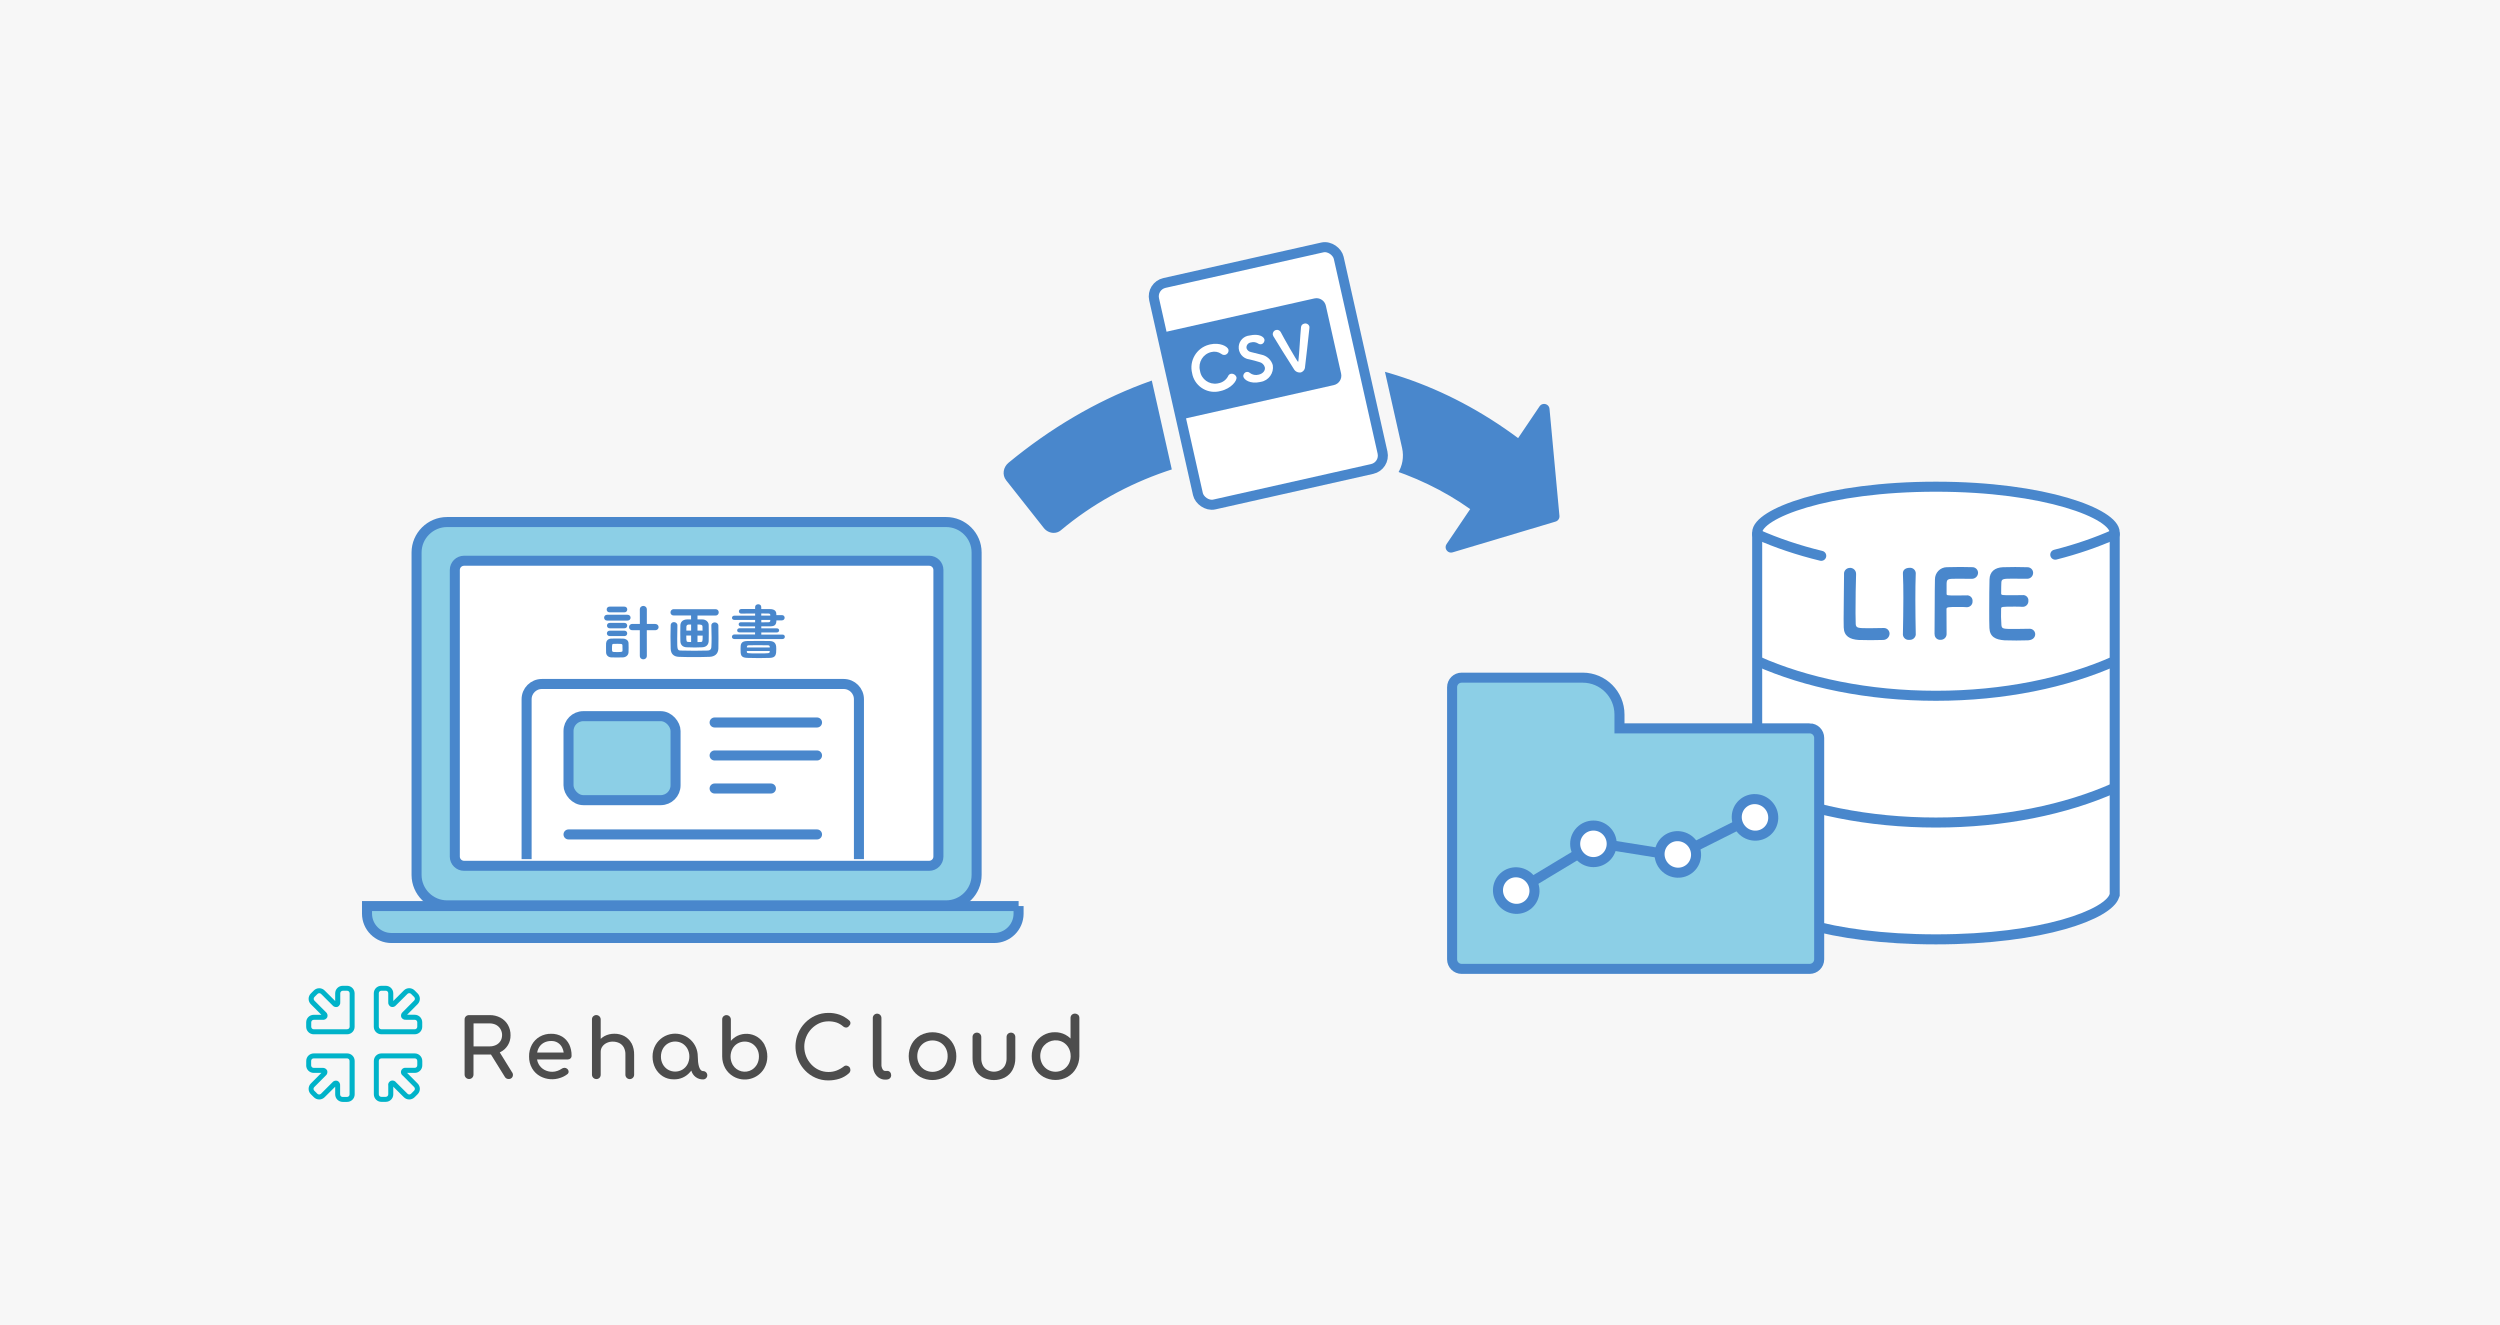 <?xml version="1.0" encoding="UTF-8"?><svg id="a" xmlns="http://www.w3.org/2000/svg" width="498" height="264" xmlns:xlink="http://www.w3.org/1999/xlink" viewBox="0 0 498 264"><rect x="0" y="0" width="498" height="264" fill="#333333" stroke="none"/><defs><style>.af,.ag,.ah{fill:none;}.af,.ai,.aj,.ak,.al,.am{stroke-width:0px;}.an,.ao,.ap,.aq,.ag,.ah{stroke:#4987cc;stroke-width:2px;}.an,.ao,.ap,.ag,.ah{stroke-miterlimit:10;}.an,.ao,.al{fill:#fff;}.ao,.aq,.ag{stroke-linecap:round;}.ap,.aq{fill:#8ccfe6;}.aq{stroke-linejoin:round;}.ar{clip-path:url(#b);}.ai{fill:#f7f7f7;}.aj{fill:#4d4d4d;}.ak{fill:#4987cc;}.am{fill:#00b3c9;}</style><clipPath id="b"><rect class="af" x="61" y="196.37" width="154" height="23.13"/></clipPath></defs><rect class="al" x="61" y="44.5" width="376" height="175"/><rect class="ai" width="498" height="264"/><rect class="af" x="61" y="44.5" width="376" height="175"/><g class="ar"><g id="c"><path id="d" class="aj" d="m168.67,212.27c-.22-.03-.44.03-.6.18-.44.34-.92.61-1.44.81-.51.19-1.05.28-1.6.28-.64,0-1.28-.13-1.87-.39-.58-.26-1.1-.63-1.53-1.09-.44-.47-.8-1.01-1.04-1.61-.25-.62-.38-1.29-.38-1.96,0-.66.13-1.32.38-1.93.24-.6.6-1.14,1.04-1.61.44-.46.96-.83,1.53-1.1.59-.27,1.22-.4,1.87-.4.56-.01,1.12.08,1.65.25.48.18.92.44,1.3.78.13.11.29.18.46.2.15.02.3,0,.43-.07.11-.05.2-.14.25-.25.09-.07.17-.16.22-.26.06-.13.08-.28.06-.43-.03-.17-.12-.32-.26-.42-.57-.49-1.22-.87-1.92-1.13-.71-.24-1.45-.36-2.2-.35-.88,0-1.76.17-2.57.53-1.58.7-2.83,1.99-3.48,3.59-1.03,2.52-.47,5.4,1.41,7.36.59.62,1.3,1.11,2.08,1.45.8.35,1.67.53,2.55.52.74,0,1.48-.11,2.19-.33.73-.23,1.4-.62,1.96-1.15.08-.09.14-.18.18-.29.04-.1.06-.21.06-.32,0-.22-.08-.44-.23-.6-.14-.14-.32-.23-.52-.26"/><path id="e" class="aj" d="m176.73,213.33h-.4c-.22,0-.42-.13-.51-.32-.18-.3-.26-.65-.24-1v-9.23c0-.48-.39-.86-.86-.86s-.86.39-.86.86v9.23c-.01.53.09,1.07.3,1.56.19.44.49.81.88,1.09.38.26.83.41,1.29.4h.21c.25,0,.49-.07.69-.23.19-.16.29-.39.29-.64,0-.22-.07-.44-.21-.61-.14-.17-.35-.26-.57-.26"/><path id="f" class="aj" d="m188.19,206.24c-1.52-.82-3.35-.82-4.87,0-.71.4-1.29.99-1.69,1.7-.82,1.53-.82,3.36,0,4.89.4.71.99,1.29,1.69,1.7,1.52.82,3.35.82,4.87,0,.7-.4,1.29-.99,1.69-1.69.42-.74.64-1.59.62-2.44,0-.86-.21-1.7-.63-2.45-.4-.71-.98-1.29-1.69-1.7m.59,4.15c.01.56-.12,1.12-.39,1.61-.25.46-.62.84-1.07,1.1-.97.54-2.15.54-3.11,0-.45-.27-.83-.65-1.08-1.11-.27-.49-.41-1.05-.4-1.61,0-.57.13-1.12.4-1.62.25-.46.63-.85,1.08-1.11.97-.54,2.15-.54,3.11,0,.45.27.82.65,1.07,1.11.27.5.4,1.06.39,1.62"/><path id="g" class="aj" d="m201.39,205.7c-.23,0-.46.09-.63.25-.16.16-.25.38-.25.61v4.21c.02.53-.1,1.06-.35,1.53-.22.38-.54.68-.93.88-.78.4-1.7.4-2.48,0-.39-.19-.71-.5-.93-.88-.25-.47-.37-1-.35-1.53v-4.21c0-.48-.39-.86-.86-.86,0,0-.01,0-.02,0-.23,0-.45.09-.61.25-.16.16-.25.38-.25.61v4.21c-.02.83.17,1.64.56,2.37.35.64.89,1.16,1.53,1.5,1.37.68,2.97.68,4.34,0,.64-.34,1.18-.86,1.53-1.5.39-.73.58-1.55.56-2.37v-4.21c0-.23-.09-.45-.25-.61-.16-.16-.38-.25-.61-.25"/><path id="h" class="aj" d="m214.75,202.15c-.36-.32-.89-.32-1.25,0-.17.17-.26.4-.25.64v4.08c-.31-.31-.66-.56-1.04-.76-.64-.33-1.35-.5-2.07-.49-1.66-.03-3.21.87-4.01,2.33-.41.74-.62,1.58-.61,2.42-.01.86.2,1.7.62,2.44.41.71.99,1.29,1.7,1.7,1.5.83,3.32.83,4.82,0,.7-.4,1.29-.98,1.69-1.69.42-.73.65-1.56.66-2.4v-7.65c0-.24-.08-.47-.26-.64m-1.47,8.22c0,.56-.13,1.12-.4,1.61-.26.46-.63.84-1.08,1.12-.96.55-2.13.55-3.09,0-.45-.27-.83-.66-1.09-1.12-.54-1-.54-2.21,0-3.21.86-1.45,2.72-1.95,4.18-1.12.45.27.82.65,1.07,1.11.27.49.41,1.04.4,1.6"/><path id="i" class="aj" d="m101.99,213.58l-2.44-3.95h.03s.07-.04.11-.06c1.26-.63,2.04-1.93,2.01-3.34.02-.73-.17-1.46-.53-2.09-.35-.6-.87-1.09-1.48-1.42-.67-.35-1.42-.53-2.17-.51h-4.09c-.23,0-.46.08-.63.25-.17.17-.26.4-.25.64v10.96c0,.49.41.89.9.88.23,0,.45-.09.62-.26.16-.17.25-.39.25-.63v-3.99h3.21c.07,0,.13,0,.2,0h.07l2.77,4.46c.08.14.19.25.33.32.13.07.28.1.43.1.32.02.62-.15.76-.43.15-.3.11-.65-.08-.92m-2-7.35c0,.4-.1.8-.32,1.14-.21.34-.52.6-.87.78-.4.19-.85.29-1.29.28h-3.2v-4.58h3.21c.45,0,.89.1,1.29.3.36.2.67.49.87.84.22.38.33.81.32,1.24"/><path id="j" class="aj" d="m113.39,208.06c-.31-.64-.79-1.18-1.4-1.56-.66-.39-1.42-.59-2.19-.57-.8-.02-1.59.18-2.29.58-.66.38-1.2.94-1.56,1.6-.39.73-.58,1.54-.56,2.36-.01.82.19,1.63.6,2.34.39.68.96,1.23,1.65,1.6,1.23.65,2.67.76,3.98.3.5-.16.96-.4,1.38-.72.18-.12.28-.32.27-.54-.02-.22-.13-.43-.31-.56-.14-.12-.31-.18-.5-.18h-.03c-.2,0-.39.07-.55.19-.26.18-.54.32-.84.42-.32.12-.67.18-1.01.18-.56.01-1.12-.13-1.61-.4-.46-.26-.84-.63-1.1-1.09-.17-.3-.29-.62-.34-.96h6.1c.21,0,.41-.07.56-.21.15-.14.23-.34.22-.54.02-.79-.15-1.56-.48-2.28m-6.38,1.65c.05-.28.14-.55.26-.81.21-.45.55-.83.98-1.09.47-.28,1.01-.41,1.56-.4.95-.04,1.82.5,2.21,1.36.14.3.23.61.28.94h-5.28Z"/><path id="k" class="aj" d="m125.79,207.82c-.32-.6-.81-1.09-1.41-1.42-.62-.33-1.31-.49-2.01-.48-.68,0-1.35.15-1.95.47-.28.15-.53.34-.76.55v-3.87c0-.49-.41-.88-.9-.87-.22,0-.43.09-.59.24-.17.17-.26.39-.25.63v11.01c0,.49.41.88.9.87.22,0,.44-.09.6-.25.16-.17.24-.39.24-.62v-4.56c0-.37.1-.73.32-1.04.22-.31.52-.56.86-.72.38-.18.79-.28,1.21-.27.45,0,.89.09,1.3.28.38.19.69.48.9.85.24.46.36.97.33,1.49v3.98c0,.48.39.87.87.87s.87-.39.87-.87v-3.98c.02-.79-.15-1.58-.51-2.29"/><path id="l" class="aj" d="m152.32,208.15c-.35-.66-.86-1.22-1.5-1.62-1.19-.72-2.66-.79-3.92-.2-.5.25-.94.59-1.31,1.01v-4.26c-.01-.49-.41-.88-.9-.87-.22,0-.42.09-.58.24-.17.17-.26.39-.25.63v7.38c0,.81.21,1.61.6,2.32.38.67.93,1.23,1.6,1.63,2.14,1.27,4.91.56,6.17-1.58,0-.01.02-.03.02-.04.4-.71.61-1.51.6-2.32.01-.8-.18-1.6-.55-2.31m-1.12,2.31c0,.53-.12,1.06-.37,1.53-.24.44-.59.81-1.01,1.08-1.31.8-3.02.38-3.82-.93-.03-.05-.06-.1-.08-.15-.25-.47-.37-1-.37-1.54,0-.53.12-1.06.37-1.53.23-.44.58-.8,1.01-1.06.89-.52,2-.52,2.89,0,.42.26.77.63,1.01,1.06.26.47.38,1,.37,1.53"/><path id="m" class="aj" d="m140.07,213.36c-.33,0-.82-.24-1.01-1.8-.05-.43-.04-1.15-.09-1.62-.27-2.48-2.49-4.27-4.96-4.01-1.43.15-2.7.98-3.42,2.22-.4.71-.61,1.51-.6,2.32-.01.8.18,1.6.55,2.31.35.66.86,1.22,1.49,1.62.64.4,1.39.61,2.14.6,1.29.06,2.53-.5,3.34-1.5.07-.08.14-.16.2-.24.28,1.06,1.26,1.79,2.35,1.76.46,0,.83-.37.83-.83s-.37-.83-.83-.83m-3.11-1.36c-.23.44-.58.81-1.01,1.07-.89.52-2,.52-2.89,0-.43-.26-.78-.63-1.02-1.07-.25-.47-.38-.99-.37-1.53,0-.54.12-1.07.37-1.54.24-.44.59-.81,1.02-1.07.89-.52,2-.52,2.89,0,.42.26.77.63,1.01,1.07.25.48.38,1.01.37,1.54,0,.53-.12,1.06-.37,1.53"/><path id="n" class="am" d="m61,212.23v-.89c0-.83.67-1.5,1.5-1.5h6.65c.83,0,1.5.67,1.5,1.5v6.66c0,.83-.67,1.5-1.5,1.5h-.88c-.83,0-1.5-.67-1.5-1.5v-1.53l-2.12,2.11c-.58.58-1.53.58-2.12,0l-.62-.62c-.58-.59-.58-1.53,0-2.12l2.11-2.12h-1.53c-.83,0-1.5-.67-1.5-1.5m8.64-.89c0-.28-.22-.5-.5-.5h-6.65c-.28,0-.5.22-.5.5h0v.89c0,.27.22.5.5.5h1.73c.4-.05.78.16.96.52.13.38,0,.8-.31,1.04l-2.26,2.27c-.2.2-.2.51,0,.71l.62.62c.2.19.51.19.71,0l2.26-2.26c.24-.32.66-.44,1.04-.31.36.18.57.56.52.96v1.74c0,.28.22.5.5.5h.88c.27,0,.5-.22.5-.5v-6.66Z"/><path id="o" class="am" d="m68.26,196.37h.88c.83,0,1.49.67,1.5,1.5v6.66c0,.83-.67,1.5-1.5,1.5h-6.65c-.83,0-1.5-.67-1.5-1.5v-.88c0-.83.67-1.5,1.5-1.5h1.53l-2.11-2.12c-.58-.59-.58-1.53,0-2.12l.62-.62c.59-.58,1.53-.58,2.12,0l2.12,2.11v-1.53c0-.83.67-1.5,1.5-1.5m.88,8.65c.28,0,.5-.22.5-.5h0v-6.66c0-.28-.22-.5-.49-.5,0,0,0,0,0,0h-.88c-.27,0-.5.22-.5.5v1.74c.05.4-.16.78-.52.96-.38.13-.8,0-1.04-.31l-2.26-2.26c-.2-.2-.51-.2-.71,0l-.62.62c-.19.2-.19.51,0,.71l2.26,2.27c.32.24.44.66.31,1.04-.18.36-.56.57-.96.52h-1.74c-.28,0-.5.22-.5.5h0v.88c0,.28.22.5.5.5h6.65Z"/><path id="p" class="am" d="m84.11,203.64v.89c0,.83-.67,1.5-1.5,1.5h-6.65c-.83,0-1.5-.67-1.5-1.5v-6.66c0-.83.67-1.5,1.5-1.5h.88c.83,0,1.5.67,1.5,1.5v1.53l2.12-2.12c.58-.58,1.53-.58,2.12,0l.62.62c.58.59.58,1.53,0,2.12l-2.11,2.12h1.53c.82,0,1.49.67,1.49,1.5m-8.64.89c0,.28.22.5.5.5h6.65c.28,0,.5-.22.5-.5h0v-.89c0-.27-.22-.5-.5-.5h-1.73c-.4.05-.78-.16-.96-.52-.13-.38,0-.8.31-1.04l2.26-2.27c.2-.2.2-.51,0-.71l-.62-.62c-.2-.19-.51-.19-.71,0l-2.27,2.26c-.24.32-.66.44-1.04.31-.36-.18-.57-.56-.52-.96v-1.74c0-.28-.22-.5-.5-.5h-.88c-.27,0-.5.22-.5.5v6.66Z"/><path id="q" class="am" d="m76.85,219.49h-.88c-.83,0-1.49-.67-1.5-1.5v-6.65c0-.83.67-1.5,1.5-1.5h6.65c.83,0,1.5.67,1.5,1.5v.88c0,.83-.67,1.5-1.5,1.5h-1.53l2.11,2.12c.58.59.58,1.53,0,2.12l-.62.62c-.59.58-1.53.58-2.12,0l-2.12-2.11v1.53c0,.82-.67,1.49-1.5,1.49m-.88-8.65c-.28,0-.5.22-.5.5h0v6.65c0,.28.22.5.5.5h.88c.27,0,.5-.22.5-.5v-1.73c-.09-.47.22-.92.69-1.01.33-.06.67.08.87.36l2.27,2.26c.2.2.51.2.71,0l.62-.62c.19-.2.19-.51,0-.71l-2.26-2.27c-.39-.27-.49-.81-.22-1.2.19-.28.53-.42.87-.36h1.73c.28,0,.5-.22.5-.5h0v-.88c0-.28-.22-.5-.5-.5h-6.65Z"/></g></g><path class="ak" d="m289.04,109.07s-.05-.03-.06-.05l4.72-7.06.55-.81-.79-.57c-10.46-7.44-23.96-11.54-38.03-11.54-16.69,0-32.58,5.62-44.75,15.82-.26.22-.55.27-.75.27-.45,0-.9-.22-1.18-.58l-7.5-9.5c-.5-.64-.36-1.55.33-2.12,16.44-13.53,35.13-20.68,54.05-20.68,16.34,0,32.32,5.47,46.21,15.81l.84.62,4.86-7.19s.06-.01.08-.01c.07,0,.07.04.07.05l1.98,21.32s-.02.08-.06.09l-20.51,6.13h-.04Z"/><path class="ak" d="m255.6,73.25c16.12,0,31.89,5.4,45.61,15.61l1.68,1.25,1.17-1.74,2.83-4.2,1.67,18.01-17.33,5.18,3.28-4.85,1.09-1.62-1.59-1.13c-10.63-7.56-24.34-11.72-38.61-11.72-16.92,0-33.04,5.7-45.39,16.06-.01,0-.04.03-.11.03-.12,0-.29-.06-.4-.2l-7.5-9.5c-.18-.23-.04-.54.18-.72,16.26-13.38,34.73-20.45,53.41-20.45m0-2c-18.84,0-37.88,7.07-54.68,20.91-1.07.88-1.34,2.42-.48,3.51l7.5,9.5c.49.62,1.23.97,1.97.97.5,0,.99-.16,1.4-.5,12.53-10.5,28.5-15.59,44.11-15.59,13.59,0,26.91,3.86,37.45,11.35l-4.71,6.98c-.5.75.07,1.69.89,1.69.1,0,.21-.02.32-.05l20.51-6.13c.49-.15.82-.62.77-1.14l-1.98-21.32c-.06-.62-.57-.98-1.09-.98-.33,0-.67.15-.89.48l-4.27,6.33c-14.43-10.74-30.55-16-46.81-16h0Z"/><path class="al" d="m241.28,102.54c-2.23,0-4.12-1.52-4.62-3.69l-8.73-38.79c-.28-1.23-.06-2.5.62-3.57.68-1.07,1.73-1.81,2.96-2.09l31.44-7.08c.34-.08.69-.12,1.04-.12,2.23,0,4.13,1.52,4.62,3.7l8.73,38.79c.57,2.55-1.03,5.08-3.58,5.66l-31.44,7.08c-.34.08-.69.12-1.04.12Z"/><path class="ai" d="m264,49.2c1.25,0,2.38.86,2.66,2.13l8.73,38.79c.33,1.47-.59,2.94-2.07,3.27l-31.44,7.07c-.2.05-.4.07-.6.07-1.25,0-2.38-.86-2.66-2.13l-8.73-38.79c-.33-1.47.59-2.94,2.07-3.27l31.44-7.07c.2-.05.4-.07.6-.07m0-4c-.5,0-.99.06-1.48.17l-31.44,7.07c-1.75.4-3.25,1.45-4.21,2.97-.96,1.52-1.27,3.32-.88,5.08l8.73,38.79c.7,3.09,3.4,5.26,6.57,5.26.5,0,.99-.06,1.48-.16l31.44-7.08c1.75-.4,3.25-1.45,4.21-2.97.96-1.52,1.27-3.32.88-5.08l-8.73-38.79c-.7-3.09-3.4-5.26-6.57-5.26h0Z"/><rect class="ah" x="233.8" y="52.26" width="37.69" height="45.23" rx="2.73" ry="2.73" transform="translate(-10.27 57.3) rotate(-12.68)"/><path class="ak" d="m232.65,67.04l29.39-6.61c.07-.02.14-.02.2-.02.42,0,.8.3.89.72l3.04,13.52c.05.24.01.48-.12.69s-.33.35-.57.4l-29.39,6.61-3.45-15.31Z"/><path class="ak" d="m262.18,61.42l3.01,13.36-28.34,6.38-3.01-13.36,28.34-6.38m.06-2.02c-.14,0-.28.02-.42.05l-30.37,6.83,3.88,17.26,30.37-6.83c1.03-.23,1.68-1.26,1.45-2.29l-3.04-13.52c-.2-.89-.99-1.5-1.87-1.5h0Z"/><g id="r"><g id="s"><path id="t" class="al" d="m243.12,77.89c-2.4.67-4.89-.74-5.56-3.14,0,0,0,0,0,0-.03-.12-.06-.25-.08-.37-.65-2.51.86-5.07,3.36-5.72h0c.08-.02.17-.04.25-.06,1.84-.41,3.46.35,3.62,1.07.09.46-.21.91-.67,1.02-.27.05-.55-.02-.76-.2-.58-.41-1.31-.54-2-.36-1.63.38-2.64,2.01-2.26,3.64h0s.02.1.03.15c.27,1.63,1.81,2.74,3.45,2.47l.23-.05c.81-.14,1.52-.66,1.9-1.4.09-.24.3-.42.54-.48.5-.09.99.21,1.14.7.14.64-1.01,2.24-3.18,2.73Z"/><path id="u" class="al" d="m251.07,76.09c-2.1.47-3.27-.49-3.39-1.05-.08-.43.19-.84.61-.94.24-.05.49.01.67.18.5.39,1.16.52,1.77.35.85-.19,1.37-.82,1.22-1.49-.15-.51-.57-.91-1.1-1.02-.56-.16-1.28-.39-1.97-.53-1.31-.14-2.26-1.33-2.12-2.64.12-1.13,1.03-2.02,2.16-2.12,1.86-.42,2.83.24,2.95.77.09.43-.17.85-.59.96-.25.05-.51-.01-.71-.16-.41-.25-.9-.32-1.36-.19-.56.06-.97.55-.91,1.11,0,0,0,0,0,0v.03c.13.41.48.71.9.78.53.14,1.4.33,2.04.51,1.1.21,1.99,1.02,2.3,2.09.26,1.58-.82,3.08-2.4,3.34,0,0,0,0,0,0h-.07Z"/><path id="v" class="al" d="m259.11,74.19c-.55.08-1.1-.18-1.37-.67-.99-1.53-3.79-6-4.09-6.55-.04-.08-.08-.17-.1-.26-.08-.46.22-.9.68-.99.37-.07.74.12.91.46.35.73,3.31,5.94,3.44,5.91.02,0,.05-.09.07-.28.16-1.28.35-5.02.51-6.64.03-.35.29-.63.63-.7.44-.13.91.12,1.04.56.01.09.02.18.01.27-.21,2.24-.7,6.18-.87,7.73,0,.54-.35,1.01-.87,1.17Z"/></g></g><path class="ap" d="m188.46,103.99h-99.4c-3.34,0-6.08,2.73-6.08,6.06v64.24c0,3.33,2.73,6.06,6.08,6.06h99.4c3.34,0,6.08-2.73,6.08-6.06v-64.24c0-3.33-2.73-6.06-6.08-6.06Z"/><path class="an" d="m185.08,172.47h-92.63c-1.02,0-1.85-.82-1.85-1.84v-57.09c0-1.02.83-1.84,1.85-1.84h92.63c1.02,0,1.85.82,1.85,1.84v57.09c0,1.02-.83,1.84-1.85,1.84Z"/><path class="ap" d="m202.9,180.49v1.51c0,2.67-2.19,4.85-4.86,4.85h-120.07c-2.68,0-4.86-2.18-4.86-4.85v-1.51h129.8Z"/><path class="ah" d="m104.9,171.14v-31.85c0-1.68,1.36-3.04,3.04-3.04h60.12c1.68,0,3.04,1.36,3.04,3.04v31.85"/><path class="ak" d="m120.94,123.62c-.4,0-.6-.29-.6-.58s.21-.58.6-.58h4.05c.41,0,.62.29.62.58s-.21.58-.62.58h-4.05Zm3.17,7.33c-.25.01-.74.02-1.21.02s-.94-.01-1.18-.02c-.57-.04-.97-.43-.99-.98-.01-.23-.01-.66-.01-1.07,0-.29,0-.58.01-.75.02-.45.35-.9.97-.94.28-.01.7-.02,1.12-.02.52,0,1.05.01,1.34.02.45.01,1.01.31,1.04.87.01.22.02.59.02.96s-.01.74-.02.92c-.04.54-.46.95-1.09.99Zm-2.67-8.97c-.4,0-.59-.28-.59-.57s.19-.57.59-.57h2.93c.39,0,.58.28.58.57s-.19.57-.58.57h-2.93Zm.02,4.73c-.37,0-.57-.28-.57-.54s.19-.54.57-.54h2.92c.37,0,.56.27.56.54s-.18.54-.56.54h-2.92Zm0-1.55c-.37,0-.55-.28-.55-.54s.18-.54.55-.54h2.92c.37,0,.56.27.56.54s-.18.54-.56.54h-2.92Zm2.54,4.03c0-.25,0-.51-.01-.67-.02-.27-.19-.27-1.06-.27-.28,0-.54,0-.72.01-.28.02-.3.11-.3.99,0,.65,0,.64,1.03.64.8,0,1.04-.02,1.06-.24.01-.12.01-.29.01-.46Zm3.46-3.66h-1.51c-.43.01-.65-.3-.65-.61s.22-.63.65-.63h1.51s-.01-2.86-.01-2.86c0-.49.35-.73.7-.73s.7.24.7.73v2.86s1.64,0,1.64,0c.46,0,.7.31.7.64,0,.3-.23.61-.7.61h-1.65s.01,5.09.01,5.09c0,.47-.35.71-.71.71-.34,0-.69-.23-.69-.71v-5.1Z"/><path class="ak" d="m138.94,122.6v.78c.28,0,.6.01.99.01.71.01,1.22.52,1.24,1.06.02.36.02,1.01.02,1.65s0,1.27-.02,1.62c-.04.72-.48,1.19-1.32,1.22-.75.02-1.1.04-1.44.04-.39,0-.72-.01-1.59-.04-.86-.01-1.27-.53-1.29-1.21-.01-.39-.02-1.01-.02-1.63s.01-1.22.02-1.54c.02-.55.35-1.13,1.3-1.17.31-.01.58-.01.83-.01v-.78h-3.45c-.45,0-.65-.3-.65-.6,0-.33.23-.65.65-.65h8.34c.41,0,.62.31.62.63s-.21.63-.62.63h-3.62Zm-4,1.99c-.01.77-.04,1.75-.04,2.64,0,2.1,0,2.33.7,2.36.7.02,1.71.04,2.72.04s2-.01,2.68-.04c.41-.01.68-.25.7-.65.04-.57.05-1.23.05-1.92,0-.83-.02-1.69-.05-2.4v-.04c0-.4.34-.6.68-.6s.71.22.72.64c.01.61.02,1.58.02,2.56,0,.71,0,1.43-.02,2.02-.04,1.07-.74,1.6-1.75,1.64-.83.04-2,.05-3.14.05s-2.26-.01-2.99-.05c-1-.04-1.59-.57-1.62-1.62-.02-.75-.04-1.59-.04-2.44,0-.75.01-1.49.04-2.21.01-.45.33-.65.65-.65s.69.23.69.64h0Zm2.73,2.01h-.96c0,1.24.02,1.27.48,1.28.19,0,.35.01.48.01v-1.29Zm0-2.19h-.49c-.33.02-.43.22-.45.41-.01.18-.01.47-.01.8h.95v-1.21Zm2.28,1.21c0-.33,0-.61-.01-.81-.02-.36-.29-.41-1-.41v1.22h1.01Zm-1.01.99v1.29c.16,0,.34-.01.57-.01.45,0,.46-.08.46-1.28h-1.03Z"/><path class="ak" d="m146.26,127.29c-.31,0-.46-.22-.46-.43,0-.23.17-.47.46-.47h4.15s0-.42,0-.42h-3.1c-.31.01-.47-.19-.47-.4s.17-.42.47-.42h3.1s0-.37,0-.37h-2.82c-.3,0-.45-.22-.45-.42s.15-.41.45-.41h.01c.88.01,1.85.02,2.82.02v-.48h-4.12c-.34,0-.49-.21-.49-.42s.17-.43.49-.43h4.12v-.43c-1,0-1.99.01-2.76.02h-.01c-.3,0-.46-.22-.46-.45s.16-.46.47-.46c.83-.01,1.8-.01,2.76-.01v-.4c0-.35.31-.54.62-.54s.6.18.6.54v.41c.6,0,1.18,0,1.71.01.79.01,1.27.29,1.29.93,0,.08.01.17.01.27h1.11c.36,0,.54.27.54.52s-.18.53-.54.53h-1.1c0,.94-.4,1.19-1.3,1.19h-1.71v.4h3.08c.31-.01.47.19.47.4s-.16.42-.47.42h-3.08s0,.42,0,.42h4.21c.33-.01.48.22.48.43,0,.23-.16.46-.48.46h-9.61Zm4.92,3.8c-.8,0-1.58-.01-2.33-.04-1.33-.05-1.33-.61-1.33-1.81,0-.87.04-1.52,1.3-1.55.68-.01,1.59-.02,2.5-.02.75,0,1.47.01,2.04.02,1.27.04,1.27,1,1.27,1.58,0,1.08-.06,1.74-1.27,1.78-.74.02-1.46.04-2.18.04Zm2.15-2.24c-.01-.18-.08-.31-.35-.31-.66-.01-1.42-.02-2.16-.02-.6,0-1.18.01-1.68.02-.29.01-.35.16-.36.33v.1s4.56,0,4.56,0v-.11Zm.01.83h-4.57v.13c.01.33.02.35,2.23.35s2.31,0,2.33-.36v-.12Zm.1-7.18c0-.14-.08-.28-.34-.28-.43-.01-.93-.02-1.46-.02v.43h1.8v-.13Zm0,.99h-1.79v.48c.49,0,.96-.01,1.45-.02.23,0,.33-.12.34-.29v-.17Z"/><rect class="aq" x="113.25" y="142.66" width="21.32" height="16.73" rx="2.95" ry="2.95"/><line class="ao" x1="113.25" y1="166.22" x2="162.75" y2="166.22"/><line class="ao" x1="142.35" y1="143.92" x2="162.75" y2="143.92"/><line class="ao" x1="142.35" y1="150.49" x2="162.75" y2="150.49"/><line class="ao" x1="142.35" y1="157.07" x2="153.57" y2="157.07"/><path class="an" d="m421.25,106.07c0-3.72-13.87-9.12-35.61-9.12s-35.61,5.4-35.61,9.12v72.17c.03.07.06.14.08.21,1.12,3.63,14.09,8.67,35.53,8.67s34.41-5.03,35.53-8.67c.02-.07.05-.14.08-.21,0,0,0-71.85,0-72.17Z"/><path class="ah" d="m421.25,156.92c-9.71,4.33-22.1,6.93-35.61,6.93s-25.9-2.6-35.61-6.93"/><path class="ah" d="m421.25,131.67c-9.71,4.33-22.1,6.93-35.61,6.93s-25.9-2.6-35.61-6.93"/><path class="ag" d="m362.79,110.72c-4.61-1.12-8.9-2.57-12.76-4.29"/><path class="ag" d="m421.25,106.43c-3.6,1.61-7.58,2.98-11.84,4.06"/><path id="w" class="ak" d="m368.51,113.11c.67,0,1.22.52,1.22,1.19,0,.04,0,.08,0,.12v.09c-.06,1.18-.11,5.07-.11,7.62,0,1.07.02,1.89.04,2.21.08.8.49.8,2.89.8,1.07,0,2.25-.02,2.6-.04h.09c.62-.02,1.13.46,1.16,1.07,0,.02,0,.05,0,.07-.02.71-.62,1.26-1.33,1.24,0,0-.01,0-.02,0-.24.02-1.33.04-2.42.04s-2.17-.02-2.42-.04c-1.73-.13-2.89-.75-2.94-2.5-.02-.38-.02-.97-.02-1.68,0-2.56.08-6.68.08-8.51v-.41c-.06-.63.42-1.19,1.05-1.25.04,0,.09,0,.13,0"/><path id="x" class="ak" d="m381.63,126.33c-.02.64-.56,1.15-1.21,1.13-.03,0-.06,0-.09,0-.62.08-1.19-.37-1.27-.99,0-.04,0-.07,0-.11v-.04c.04-2.24.09-4.81.09-7.26,0-1.7-.02-3.37-.09-4.83-.04-.79.67-1.12,1.29-1.12.63-.08,1.2.37,1.27,1,0,.02,0,.03,0,.05v.04c-.06,1.57-.08,3.37-.08,5.24,0,2.26.04,4.66.08,6.88h0Z"/><path id="y" class="ak" d="m385.36,126.33c.04-2.23.02-8.92.08-10.89-.02-1.34,1.04-2.44,2.38-2.46.09,0,.17,0,.26,0,.34-.02,1.39-.04,2.42-.04s2.06.02,2.33.04c.63-.03,1.17.45,1.2,1.08,0,.01,0,.03,0,.04-.01.68-.57,1.21-1.25,1.2,0,0-.02,0-.03,0-.13,0-1.71-.02-2.87-.02-2.08,0-2.12.04-2.12,1.33v1.63c0,.38.02.38,2.1.38.75,0,1.54,0,1.87-.02.59-.07,1.13.36,1.2.95,0,.06,0,.13,0,.19.05.62-.41,1.16-1.03,1.21-.03,0-.06,0-.09,0h-.11c-.41-.04-.94-.04-1.46-.04-2.14,0-2.5,0-2.5.43,0,1.12.02,3.22.02,4.38v.65c-.04.64-.59,1.12-1.24,1.08-.59.04-1.1-.41-1.14-1,0-.04,0-.08,0-.12v-.03Z"/><path id="z" class="ak" d="m404.07,127.55c-.24.02-1.33.04-2.4.04s-2.14-.02-2.38-.04c-1.76-.13-2.92-.67-3-2.45-.04-.77-.04-2.17-.04-3.69,0-2.26.02-4.83.06-5.99.04-1.57,1.09-2.36,2.66-2.43.34-.02,1.41-.04,2.47-.04s2.1.02,2.38.04c.63-.02,1.16.46,1.18,1.09,0,.01,0,.02,0,.03,0,.65-.53,1.18-1.18,1.18-.02,0-.05,0-.07,0-.02,0-1.65-.02-2.89-.02-1.78,0-2.14.04-2.19.73-.04.45-.02,1.12-.04,2.19,0,.38.09.38,2.21.38.82,0,1.69,0,2.03-.02.57-.08,1.1.33,1.18.9,0,.07.01.15,0,.22.05.62-.42,1.17-1.05,1.21-.03,0-.05,0-.08,0h-.1c-.39-.04-.96-.04-1.54-.04-2.49,0-2.66.02-2.66.41-.04,1.09-.02,2.18.06,3.27.09.77.3.77,2.85.77,1.09,0,2.29-.02,2.64-.04h.09c.6-.03,1.12.43,1.15,1.03,0,.02,0,.04,0,.06,0,.56-.41,1.14-1.35,1.2"/><path class="ap" d="m360.48,145.09h-37.88v-2.76c0-4.05-3.28-7.34-7.33-7.34h-24.11c-1.05,0-1.9.85-1.9,1.9v54.21c0,1.05.85,1.9,1.9,1.9h69.32c1.05,0,1.9-.85,1.9-1.9v-44.11c0-1.05-.85-1.9-1.9-1.9Z"/><path id="aa" class="ah" d="m302.17,177.46l15.85-9.55,15.98,2.56,15.24-7.66"/><ellipse id="ab" class="an" cx="302.04" cy="177.4" rx="3.61" ry="3.67" transform="translate(-40.22 251.98) rotate(-42.72)"/><ellipse id="ac" class="an" cx="317.41" cy="168.1" rx="3.64" ry="3.64" transform="translate(-.26 .49) rotate(-.09)"/><ellipse id="ad" class="an" cx="334.22" cy="170.2" rx="3.61" ry="3.67" transform="translate(-26.79 271.9) rotate(-42.72)"/><ellipse id="ae" class="an" cx="349.59" cy="162.82" rx="3.61" ry="3.67" transform="translate(-17.7 280.37) rotate(-42.72)"/></svg>